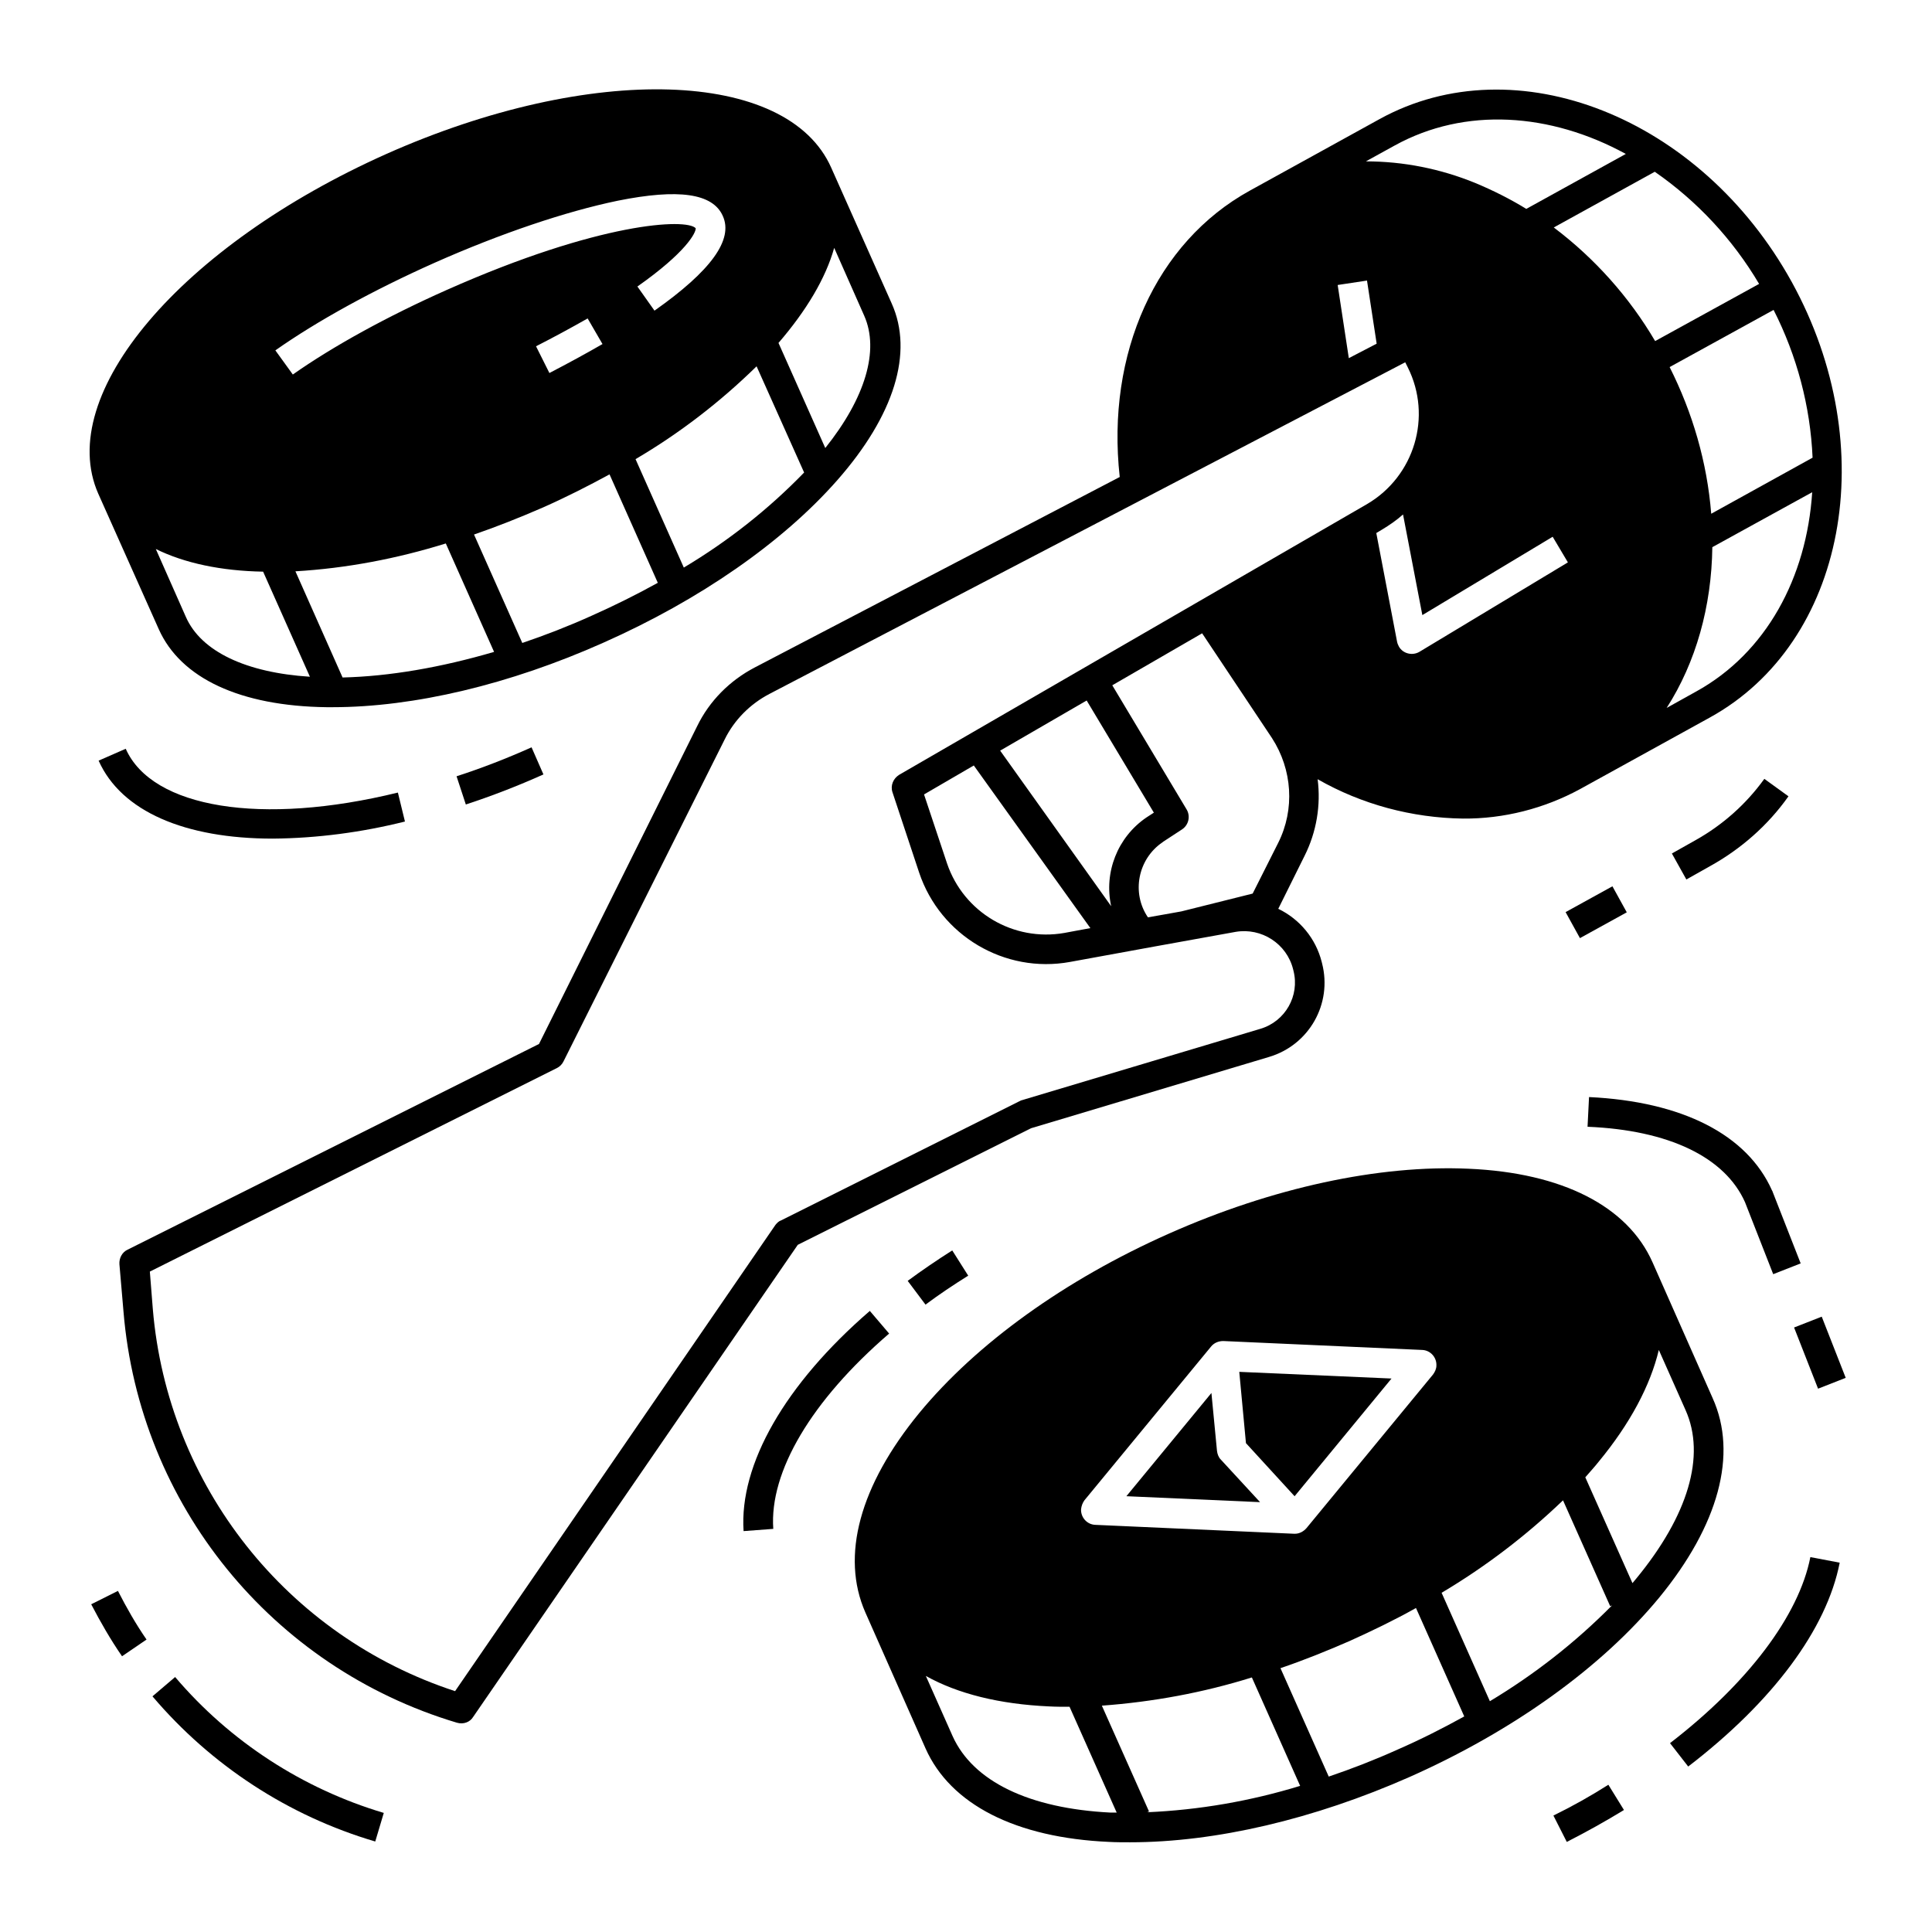 <?xml version="1.0" encoding="UTF-8"?>
<!-- Uploaded to: SVG Repo, www.svgrepo.com, Generator: SVG Repo Mixer Tools -->
<svg fill="#000000" width="800px" height="800px" version="1.1" viewBox="144 144 512 512" xmlns="http://www.w3.org/2000/svg">
 <g>
  <path d="m389.27 489.74c3.543-2.656 7.379-5.215 11.316-7.676l-4.231-6.691c-4.035 2.559-8.07 5.312-11.809 8.07z"/>
  <path d="m379.63 497.41-5.117-6.004c-22.434 19.387-34.637 40.641-33.457 58.352l7.871-0.59c-1.078-15.152 10.137-34.047 30.703-51.758z"/>
  <path d="m619.45 495.8 7.328-2.871 6.356 16.215-7.328 2.871z"/>
  <path d="m606.44 462.58 7.477 19.09 7.281-2.856-7.477-19.09c0-0.098 0-0.098-0.098-0.195-6.594-14.859-23.812-23.617-48.512-24.797l-0.395 7.871c21.551 0.887 36.41 8.07 41.723 19.977z"/>
  <path d="m586.57 605.95 4.82 6.199c22.434-17.219 36.703-36.406 40.148-54.023l-7.773-1.477c-3.051 15.551-16.629 33.461-37.195 49.301z"/>
  <path d="m555.67 625.14 3.543 6.988c5.215-2.656 10.332-5.512 15.152-8.461l-4.133-6.691c-4.625 2.949-9.543 5.707-14.562 8.164z"/>
  <path d="m190.41 588.43-6.004 5.117c15.547 18.301 36.016 31.684 59.039 38.473l2.262-7.578c-21.449-6.391-40.734-18.887-55.297-36.012z"/>
  <path d="m168.17 569.15c2.461 4.723 5.117 9.348 8.168 13.777l6.496-4.43c-2.856-4.133-5.312-8.461-7.578-12.891z"/>
  <path d="m177.32 342.43-7.184 3.148c6.004 13.48 22.926 20.664 46.148 20.664 11.809-0.098 23.617-1.672 35.031-4.527l-1.871-7.676c-36.113 8.859-65.141 4.137-72.125-11.609z"/>
  <path d="m267.45 357.2c6.887-2.262 13.777-4.922 20.566-7.969l-3.148-7.184c-6.594 2.953-13.188 5.512-19.875 7.676z"/>
  <path d="m558.9 385.72 12.41-6.84 3.801 6.894-12.41 6.84z"/>
  <path d="m186.08 310.75c5.805 12.988 21.551 20.367 44.477 20.664h1.574c21.551 0 46.938-6.004 71.832-17.121 25.484-11.316 47.43-26.566 61.895-43 15.152-17.219 20.27-33.852 14.465-46.84l-16.043-36.016c-11.609-26.176-63.469-27.848-117.88-3.641-54.414 24.305-87.969 63.762-76.359 90.035zm48.707 12.793-12.496-28.141c13.48-0.789 26.863-3.344 39.852-7.379l12.793 28.734c-14.074 4.125-27.75 6.488-40.148 6.785zm65.926-16.336c-6.102 2.754-12.203 5.117-18.301 7.184l-12.793-28.734c6.004-2.066 12.203-4.527 18.301-7.184 6.199-2.754 12.004-5.707 17.613-8.758l12.793 28.734c-5.508 3.051-11.414 6.004-17.613 8.758zm-14.66-71.438c4.82-2.461 9.348-4.922 13.676-7.379l3.938 6.789c-4.43 2.559-9.152 5.117-14.07 7.676zm79.016-26.078 7.969 18.008c4.035 9.152 0.297 21.746-10.332 35.031l-12.398-27.848c7.383-8.562 12.5-17.121 14.762-25.191zm-7.969 59.531c-9.445 9.742-20.172 18.203-31.883 25.191l-12.793-28.734c11.711-6.887 22.434-15.152 32.078-24.602zm-97.91-55.594c17.516-7.773 34.734-13.578 48.512-16.434 16.137-3.246 25.191-1.969 27.848 4.035 2.856 6.297-3.148 14.562-18.105 25.094l-4.527-6.394c12.891-9.055 15.547-14.27 15.449-15.449-2.461-2.656-25.387-1.672-65.93 16.336-15.742 6.988-30.207 14.957-40.836 22.434l-4.625-6.398c11.023-7.773 26.078-16.039 42.215-23.223zm-45.461 81.867 12.398 27.848c-16.926-1.082-28.832-6.691-32.867-15.844l-7.969-18.008c7.578 3.742 17.32 5.809 28.438 6.004z"/>
  <path d="m617.96 355.03-6.394-4.625c-4.82 6.691-11.02 12.203-18.203 16.234l-6.297 3.543 3.836 6.887 6.297-3.543c8.164-4.523 15.348-10.824 20.762-18.496z"/>
  <path d="m417.22 443 63.074-18.895c10.629-3.148 16.828-14.07 14.07-24.797l-0.098-0.395c-1.574-6.199-5.805-11.316-11.512-14.07l6.988-14.07c3.148-6.297 4.328-13.383 3.445-20.27 11.711 6.691 24.992 10.234 38.473 10.43 10.824 0.098 21.551-2.656 30.996-7.773l34.441-18.992c36.113-19.875 45.855-71.637 21.746-115.42-24.109-43.691-73.113-63.074-109.22-43.199l-34.441 18.992c-24.797 13.676-38.082 43.098-34.441 75.867l-96.727 50.48c-6.594 3.445-12.004 8.855-15.254 15.547l-41.918 84.23-109.03 54.512c-1.477 0.688-2.262 2.262-2.164 3.836l1.082 12.594c4.231 51.07 39.262 94.266 88.363 108.93 1.672 0.492 3.445-0.098 4.328-1.574l86-125.07zm65.535-75.672-6.789 13.48-18.895 4.723c-2.856 0.492-5.902 1.082-8.855 1.574-4.43-6.496-2.656-15.449 3.836-19.875 0 0 0.098 0 0.098-0.098l5.117-3.344c1.77-1.18 2.262-3.543 1.18-5.312l-19.68-32.867 23.812-13.777 18.5 27.75c5.414 8.363 6.102 18.891 1.676 27.746zm-44.281 16.828-29.422-41.23 22.926-13.285 17.809 29.719-1.969 1.277c-7.672 5.219-11.312 14.566-9.344 23.52zm-5.512 5.805c-2.363 0.395-4.625 0.887-6.887 1.277-13.48 2.363-26.668-5.41-31.094-18.402l-6.102-18.301 13.188-7.676zm87.184-73.211c-1.871 1.082-4.328 0.492-5.41-1.379-0.195-0.395-0.395-0.789-0.492-1.277l-5.512-28.832 1.477-0.887c1.969-1.18 3.836-2.461 5.609-4.035l5.117 26.668 34.539-20.762 4.035 6.789zm73.309 10.531-7.773 4.328c7.773-12.102 11.906-26.961 12.102-42.605l26.469-14.562c-1.473 22.629-12.199 42.605-30.797 52.84zm30.898-61.992-26.863 14.859c-1.082-13.578-4.922-26.766-11.02-38.867l27.551-15.152c6.199 12.199 9.742 25.582 10.332 39.16zm-14.172-46.051-27.551 15.152c-6.887-11.711-16.039-21.941-26.863-30.109l26.766-14.762c11.219 7.773 20.664 17.91 27.648 29.719zm-96.527-36.703c18.598-10.234 41.23-8.66 61.203 2.262l-26.371 14.562c-4.328-2.656-8.855-4.922-13.578-6.887-9.152-3.738-18.992-5.707-28.93-5.707zm-7.383 35.816 2.559 16.727-7.379 3.836-2.953-19.387zm-156.75 250.23-84.918 123.59c-44.578-14.562-76.164-54.414-80.102-101.25l-0.789-9.938 107.85-53.922c0.789-0.395 1.379-0.984 1.77-1.77l42.707-85.312c2.559-5.215 6.789-9.445 11.906-12.102l168.46-87.871 0.688 1.379c6.496 12.988 1.77 28.832-10.824 36.211l-123.98 71.734c-1.574 0.984-2.363 2.856-1.77 4.625l7.086 21.352c5.609 16.629 22.633 26.766 39.949 23.617 5.707-1.082 40.051-7.281 43.887-7.969 6.887-1.18 13.578 3.148 15.254 9.938l0.098 0.395c1.672 6.594-2.164 13.383-8.758 15.352l-63.469 18.992c-0.195 0.098-0.395 0.195-0.59 0.297l-62.977 31.488c-0.586 0.18-1.078 0.672-1.473 1.164z"/>
  <path d="m597.88 514.54-15.941-36.016c-6.594-14.859-23.91-23.715-48.707-24.797-23.812-1.082-52.055 5.019-79.508 17.219-27.453 12.203-50.871 29.027-66.125 47.527-15.742 19.188-20.859 37.883-14.27 52.84l15.941 36.016c6.594 14.859 23.91 23.715 48.707 24.797 1.77 0.098 3.641 0.098 5.512 0.098 22.633 0 48.707-6.102 74.094-17.32 27.453-12.203 50.871-29.027 66.125-47.527 15.746-19.184 20.863-37.977 14.172-52.836zm-166.5 27.062 33.555-40.738c0.789-0.984 1.969-1.477 3.246-1.477l52.742 2.363c2.164 0.098 3.836 1.969 3.738 4.133 0 0.887-0.395 1.672-0.887 2.363l-33.555 40.738c-0.789 0.887-1.871 1.477-3.051 1.477h-0.195l-52.742-2.363c-2.164-0.098-3.836-1.969-3.738-4.133 0.102-0.887 0.395-1.676 0.887-2.363zm4.625 54.414c13.48-0.984 26.863-3.445 39.754-7.477l12.793 28.734c-13.188 4.035-26.766 6.394-40.539 6.988l0.492-0.195zm-39.555 8.07-7.086-15.941c8.461 4.723 19.484 7.477 32.668 8.07 1.77 0.098 3.543 0.098 5.41 0.098l12.496 28.043h-1.574c-21.645-1.082-36.504-8.266-41.914-20.27zm117.98 3.543c-6.102 2.754-12.203 5.117-18.301 7.184l-12.793-28.734c6.102-2.066 12.203-4.527 18.301-7.184 6.102-2.754 12.004-5.609 17.613-8.758l12.793 28.734c-5.707 3.148-11.512 6.098-17.613 8.758zm24.402-12.793-12.793-28.734c11.609-6.887 22.434-15.152 32.176-24.5l12.496 28.043 0.492-0.195c-9.738 9.84-20.562 18.301-32.371 25.387zm38.77-32.473c-0.297 0.395-0.688 0.789-0.984 1.18l-12.496-28.043c1.18-1.379 2.461-2.754 3.543-4.133 8.363-10.137 13.676-20.172 15.941-29.617l7.086 15.941c5.41 12.102 0.688 27.945-13.09 44.672z"/>
  <path d="m467.5 530.77c-0.59-0.59-0.887-1.477-0.984-2.262l-1.477-15.352-22.535 27.355 35.426 1.574z"/>
  <path d="m487.08 540.52 25.684-31.195-40.344-1.77 1.77 18.891z"/>
 </g>
</svg>